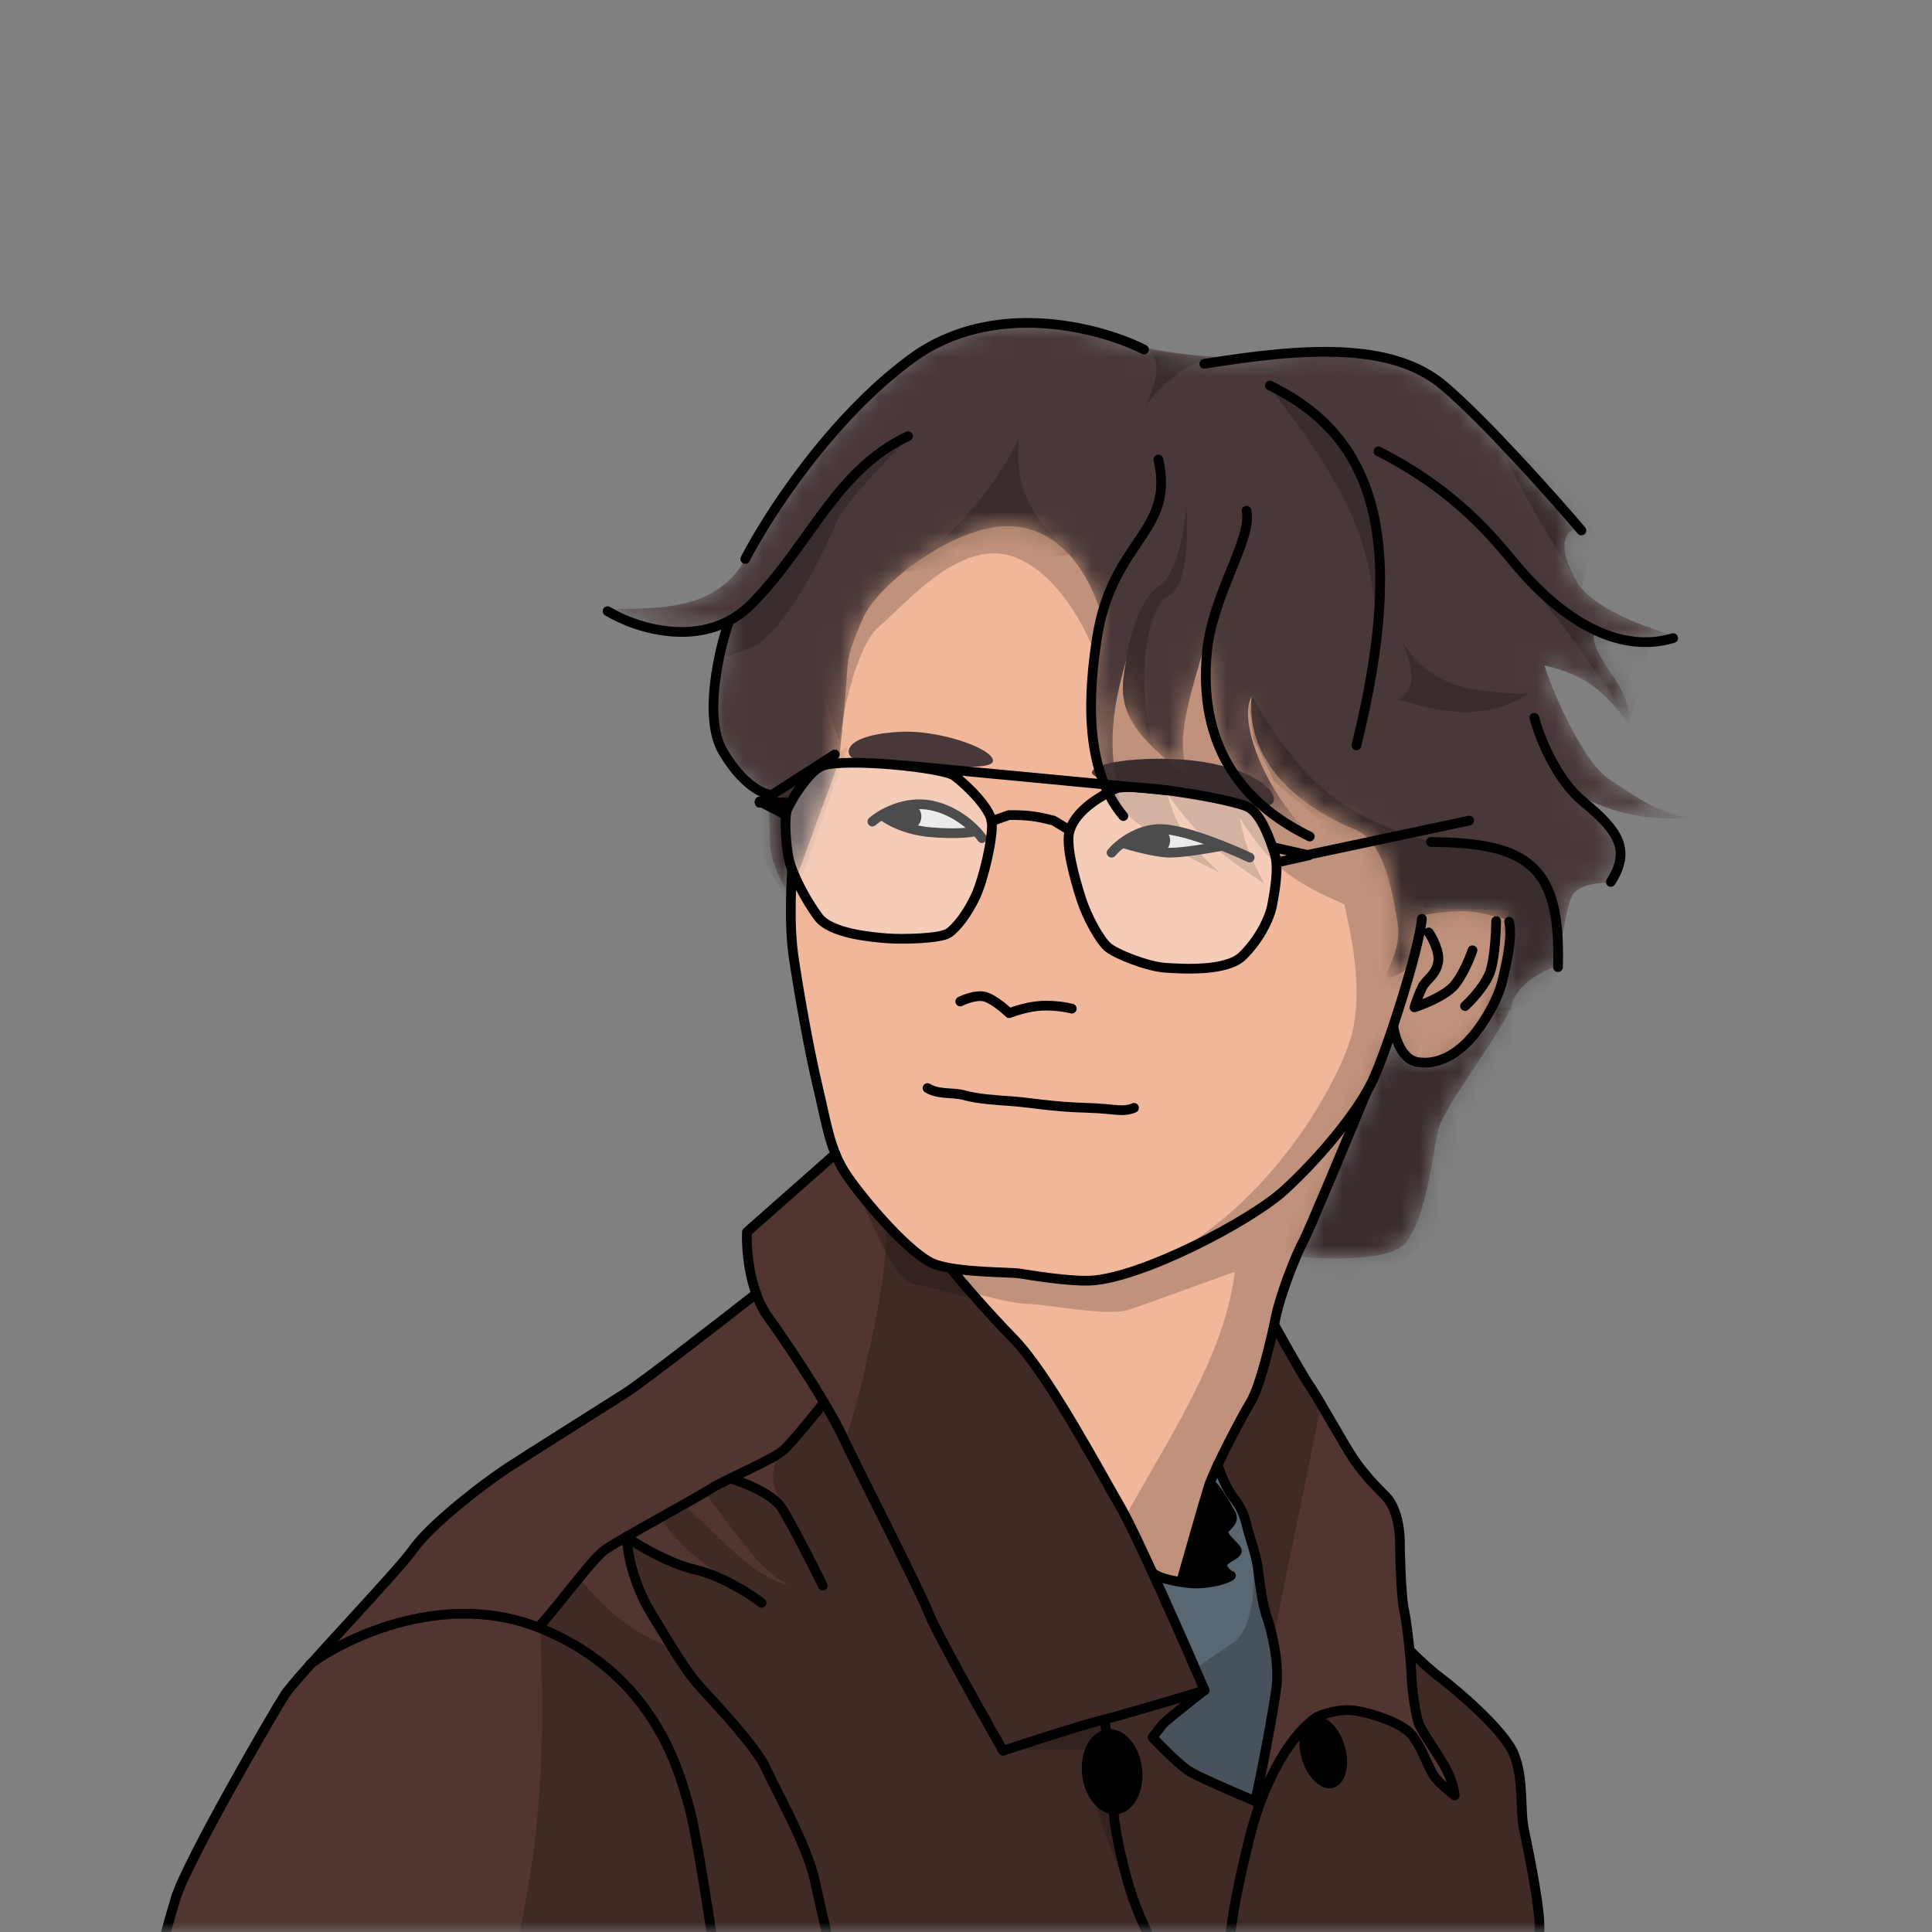 <svg width="100" height="100" viewBox="0 0 100 100" fill="none" xmlns="http://www.w3.org/2000/svg">
<rect x="0" y="0" width="100" height="100" fill="#808080" stroke="none"/>
<mask id="mask0_2256_3" style="mask-type:alpha" maskUnits="userSpaceOnUse" x="0" y="0" width="100" height="100">
<rect width="100" height="100" fill="#D9D9D9"/>
</mask>
<g mask="url(#mask0_2256_3)">
<path d="M38.662 63.802L43.26 59.775L45.358 62.829L47.975 65.278L49.301 65.681L52.17 68.869L53.714 70.833L57.641 77.377L59.469 81.085L62.372 87.462L60.258 89.089L59.604 89.861L61.416 91.657L64.94 93.2L65.846 89.005L66.098 86.019L65.51 83.535L65.091 80.984L64.369 78.283L63.648 77.259L62.977 75.9L64.889 72.225L65.359 70.833L65.93 68.601L68.967 73.769L70.829 76.538L72.105 77.88L72.424 79.122L72.608 82.78L72.944 85.565L76.367 88.368L77.726 89.609L78.599 91.489L78.85 94.593L79.74 99.375L79.605 101.104H8.324L9.096 98.117L12.083 92.378L14.65 87.931L16.513 85.716L21.497 80.028L24.316 77.343L27.017 75.464L33.158 71.571L39.099 67.024L38.662 63.802Z" fill="#503530"/>
<path d="M52.739 65.916L48.578 65.547L46.145 63.617L44.215 61.469L43.275 59.775L42.486 57.174L41.564 52.694L41.01 49.086L40.926 46.065L41.06 41.166C39.969 35.388 41.748 23.775 57.589 23.547C73.429 23.319 74.883 39.426 73.63 47.508L73.076 49.874L71.684 54.355L70.543 56.855L68.462 59.54L65.727 62.224L62.589 64.121L58.948 65.748L56.112 66.319L52.739 65.916Z" fill="#F0B79A"/>
<path d="M51.396 39.337C51.278 38.699 48.56 37.776 46.613 37.877C44.801 37.971 43.901 38.41 43.928 38.934C43.962 39.588 46.026 39.689 47.1 39.622C48.174 39.555 51.513 39.974 51.396 39.337Z" fill="#493838"/>
<path d="M56.529 39.927C56.787 39.325 60.391 39.014 62.842 39.542C65.123 40.033 66.051 40.958 65.928 41.468C65.773 42.105 63.276 41.456 61.926 41.154C60.576 40.851 56.271 40.53 56.529 39.927Z" fill="#493838"/>
<path d="M45.491 32.44C44.35 33.406 43.651 36.78 43.444 38.346C41.095 32.227 40.726 20.345 58.043 21.768C75.36 23.191 75.684 39.566 73.682 47.575L71.903 53.834L70.577 56.905L68.01 60.11L65.258 62.627L60.123 65.261C65.627 62.289 68.765 56.868 69.772 54.17C70.779 51.472 69.777 47.827 69.587 46.803C66.875 45.655 65.663 44.711 64.184 42.357C64.441 43.83 64.814 44.51 65.443 45.746C63.207 44.241 62.003 43.34 60.425 41.082C60.882 42.872 61.577 43.737 63.144 45.176C61.477 44.387 57.804 42.444 56.986 40.377C56.167 38.309 56.454 35.197 56.7 33.9C56.23 32.552 54.734 29.651 52.505 28.832C49.72 27.809 46.917 31.232 45.491 32.44Z" fill="black" fill-opacity="0.2"/>
<path d="M72.035 53.264L73.68 47.005L78.076 47.106V49.421L77.321 51.989L75.827 54.12L74.216 55.026L72.924 54.841L72.035 53.264Z" fill="#F0B79A"/>
<path opacity="0.2" d="M72.035 53.264L73.68 47.005L78.076 47.106V49.421L77.321 51.989L75.827 54.12L74.216 55.026L72.924 54.841L72.035 53.264Z" fill="black"/>
<path d="M66.683 61.469L69.921 57.811L70.056 58.147L68.227 62.51L66.582 66.352L65.894 68.853L64.82 72.376L62.538 76.907L61.062 81.907L59.803 81.572L58.075 78.048L54.803 72.527L52.722 69.641L49.383 65.765L52.638 65.899L56.38 66.352L58.914 65.698L61.196 64.792L64.72 62.896L66.683 61.469Z" fill="#F0B79A"/>
<path opacity="0.2" d="M53.226 67.493C52.461 67.48 50.949 67.085 50.289 66.889L49.35 65.698L52.739 65.832L56.531 66.285L60.19 65.211L64.284 63.164L67.002 61.201L70.257 57.593L67.17 64.741L66.13 68.114L64.703 72.594L62.656 76.722L61.112 81.907L59.736 81.555L58.344 78.333C60.473 74.461 63.374 70.212 63.915 65.832C63.277 66.034 59.216 67.557 58.344 67.812C57.253 68.131 54.182 67.51 53.226 67.493Z" fill="black"/>
<path d="M61.129 81.874L62.572 76.873L63.831 78.568L63.21 79.239L64.082 80.229L63.21 80.8L63.713 81.639L61.129 81.874Z" fill="black"/>
<path d="M62.59 76.756L62.976 75.984L64.15 77.83L65.057 80.8L65.376 83.065L65.963 84.76L66.147 86.958L65.04 93.267L61.533 91.673L59.637 89.928L62.288 87.445L59.771 81.723L61.717 82.075L63.614 81.689L63.261 81.001L64.05 80.33L63.261 79.424L63.815 78.602L62.59 76.756Z" fill="#596773"/>
<mask id="mask1_2256_3" style="mask-type:alpha" maskUnits="userSpaceOnUse" x="31" y="16" width="57" height="50">
<path d="M44.667 32.004C45.439 30.242 49.349 27.221 52.168 27.238C55.876 27.26 56.984 31.785 56.984 31.785C56.991 31.886 56.547 34.067 56.547 34.067C55.849 38.189 57.33 41.221 58.158 42.222C57.52 39.445 57.227 37.853 58.292 34.168C57.99 36.031 57.633 37.373 61.632 40.31C60.658 38.514 61.632 36.031 62.437 33.061C62.336 38.867 63.847 40.746 67.941 43.263C65.906 41.593 63.973 37.557 64.786 36.031C64.4 40.259 68.696 42.357 70.156 42.944C71.608 43.528 72.047 46.055 72.316 47.601L72.32 47.626C72.589 49.169 71.767 50.042 71.8 50.478C71.827 50.827 72.639 50.299 73.042 49.992L73.495 47.407C73.797 47.324 74.975 47.156 75.727 47.156C76.478 47.156 77.5 47.469 78.109 47.626C78.16 48.302 78.109 50.049 77.505 51.619C76.75 53.583 74.737 54.975 73.663 55.076C72.804 55.157 72.231 53.946 72.052 53.331L70.307 57.61L67.169 65.043C68.506 65.177 71.438 65.271 72.472 64.573C73.763 63.701 74.15 59.741 74.435 58.499C74.72 57.257 77.824 53.364 78.261 51.955C78.61 50.827 80.006 50.176 80.66 49.992C80.772 48.99 81.076 46.854 81.398 46.317C81.721 45.78 82.909 45.629 83.362 45.73C83.552 45.332 83.895 44.327 83.748 43.481C83.6 42.635 82.12 41.484 81.398 41.014C83.574 42.126 84.89 42.426 87.439 42.357C85.493 41.904 84.805 41.313 83.328 40.36C81.852 39.407 80.19 35.348 79.939 34.437C81.993 34.926 82.921 35.64 84.301 37.457C84.391 37.155 84.345 36.229 83.446 34.94C82.321 33.329 82.07 32.306 83.328 32.943C84.335 33.453 86.114 33.156 86.751 32.943C86.376 32.798 82.623 31.802 81.633 30.124C80.163 27.632 81.574 27.137 81.902 27.49C80.319 25.784 76.885 22.13 76.012 21.231C74.921 20.107 73.763 19.083 71.532 18.395C69.3 17.707 66.229 18.361 65.172 18.479C64.115 18.596 60.038 18.462 57.336 17.439C54.634 16.415 51.681 16.801 49.315 17.439C46.949 18.076 43.811 21.65 42.419 23.144C41.304 24.338 39.404 27.411 38.593 28.799C38.436 29.291 37.727 30.423 36.143 31.014C34.559 31.604 32.328 31.517 31.428 31.5C33.642 32.543 35.025 32.915 37.687 32.222C37.524 32.926 36.777 36.756 37.032 38.111C37.287 39.467 38.951 40.712 39.751 41.165C39.784 41.585 39.851 42.659 39.851 43.599C39.851 44.538 40.534 45.847 40.875 46.384L43.425 39.42C43.526 38.475 43.744 36.326 43.811 35.292C43.895 34 43.895 33.765 44.667 32.004Z" fill="#493838"/>
</mask>
<g mask="url(#mask1_2256_3)">
<path d="M44.667 32.004C45.439 30.242 49.349 27.221 52.168 27.238C55.876 27.26 56.984 31.785 56.984 31.785C56.991 31.886 56.547 34.067 56.547 34.067C55.849 38.189 57.33 41.221 58.158 42.222C57.52 39.445 57.227 37.853 58.292 34.168C57.99 36.031 57.633 37.373 61.632 40.31C60.658 38.514 61.632 36.031 62.437 33.061C62.336 38.867 63.847 40.746 67.941 43.263C65.906 41.593 63.973 37.557 64.786 36.031C64.4 40.259 68.696 42.357 70.156 42.944C71.608 43.528 72.047 46.055 72.316 47.601L72.32 47.626C72.589 49.169 71.767 50.042 71.8 50.478C71.827 50.827 72.639 50.299 73.042 49.992L73.495 47.407C73.797 47.324 74.975 47.156 75.727 47.156C76.478 47.156 77.5 47.469 78.109 47.626C78.16 48.302 78.109 50.049 77.505 51.619C76.75 53.583 74.737 54.975 73.663 55.076C72.804 55.157 72.231 53.946 72.052 53.331L70.307 57.61L67.169 65.043C68.506 65.177 71.438 65.271 72.472 64.573C73.763 63.701 74.15 59.741 74.435 58.499C74.72 57.257 77.824 53.364 78.261 51.955C78.61 50.827 80.006 50.176 80.66 49.992C80.772 48.99 81.076 46.854 81.398 46.317C81.721 45.78 82.909 45.629 83.362 45.73C83.552 45.332 83.895 44.327 83.748 43.481C83.6 42.635 82.12 41.484 81.398 41.014C83.574 42.126 84.89 42.426 87.439 42.357C85.493 41.904 84.805 41.313 83.328 40.36C81.852 39.407 80.19 35.348 79.939 34.437C81.993 34.926 82.921 35.64 84.301 37.457C84.391 37.155 84.345 36.229 83.446 34.94C82.321 33.329 82.07 32.306 83.328 32.943C84.335 33.453 86.114 33.156 86.751 32.943C86.376 32.798 82.623 31.802 81.633 30.124C80.163 27.632 81.574 27.137 81.902 27.49C80.319 25.784 76.885 22.13 76.012 21.231C74.921 20.107 73.763 19.083 71.532 18.395C69.3 17.707 66.229 18.361 65.172 18.479C64.115 18.596 60.038 18.462 57.336 17.439C54.634 16.415 51.681 16.801 49.315 17.439C46.949 18.076 43.811 21.65 42.419 23.144C41.304 24.338 39.404 27.411 38.593 28.799C38.436 29.291 37.727 30.423 36.143 31.014C34.559 31.604 32.328 31.517 31.428 31.5C33.642 32.543 35.025 32.915 37.687 32.222C37.524 32.926 36.777 36.756 37.032 38.111C37.287 39.467 38.951 40.712 39.751 41.165C39.784 41.585 39.851 42.659 39.851 43.599C39.851 44.538 40.534 45.847 40.875 46.384L43.425 39.42C43.526 38.475 43.744 36.326 43.811 35.292C43.895 34 43.895 33.765 44.667 32.004Z" fill="#493838"/>
<path opacity="0.2" d="M43.292 27.054C43.749 26.007 46.033 23.642 47.118 22.59L44.887 23.933C44.417 24.47 43.346 25.678 42.823 26.215C42.168 26.886 40.071 29.94 39.383 30.812C38.833 31.51 37.99 31.965 37.638 32.104L37.168 33.9C37.039 34.056 37.175 34.212 38.745 33.581C40.708 32.792 42.722 28.363 43.292 27.054Z" fill="black"/>
<path d="M59.954 30.376C58.92 31.087 58.416 33.201 58.293 34.168C57.823 36.199 58.293 37.424 59.736 38.749C58.813 35.645 59.216 31.551 60.491 30.846C61.766 30.141 61.397 26.08 61.397 26.08C61.347 27.216 60.988 29.665 59.954 30.376Z" fill="black" fill-opacity="0.2"/>
<path opacity="0.2" d="M71.282 32.625C71.001 28.008 69.762 25.266 65.762 20.123H66.198L68.732 22.02L70.527 24.688L71.467 28.396L71.282 32.625Z" fill="black"/>
<path opacity="0.2" d="M84.338 37.457C83.337 35.729 80.26 31.316 78.918 30.04L82.828 32.725L85.513 33.262L84.338 37.457Z" fill="black"/>
<path opacity="0.2" d="M43.897 38.632L39.467 41.484V44.354L40.943 47.022L43.897 38.632Z" fill="black"/>
<path opacity="0.2" d="M78.214 55.328C78.331 53.784 78.231 49.438 78.214 47.71L72.408 51.737C69.248 56.172 64.012 67.083 67.609 66.99C75.395 66.788 78.096 56.871 78.214 55.328Z" fill="black"/>
<path opacity="0.2" d="M52.755 22.573C52.42 25.762 53.745 26.886 55.34 28.715L46.832 29.587C49.654 27.455 51.916 24.688 52.755 22.573Z" fill="black"/>
<path opacity="0.2" d="M74.101 43.582C69.517 42.29 67.495 40.615 64.788 36.031L64.688 36.752L64.889 38.246L65.946 40.427L68.329 42.491L71.416 50.965L77.843 52.358C82.29 51.401 80.221 47.601 80.41 46.418C80.574 45.391 78.33 43.582 74.101 43.582Z" fill="black"/>
<path opacity="0.2" d="M59.316 20.962C59.952 19.543 60.098 18.738 59.413 18.11L62.605 18.54C61.09 18.991 60.291 19.795 59.316 20.962Z" fill="black"/>
<path opacity="0.2" d="M72.387 36.199C73.159 35.578 73.347 35.197 72.588 33.262C73.942 35.211 75.301 35.841 79.082 35.913C76.819 37.408 74.383 36.836 72.387 36.199Z" fill="black"/>
<path opacity="0.2" d="M81.867 30.426C79.793 27.314 78.935 25.667 77.438 22.741L83.126 25.661L81.867 30.426Z" fill="black"/>
</g>
<path d="M64.521 26.433C64.84 27.842 62.751 30.826 62.474 33.715C62.02 38.431 64.101 41.501 67.793 43.297" stroke="black" stroke-width="0.503" stroke-linecap="round" stroke-linejoin="round"/>
<path d="M60.326 42.928C58.983 42.753 58.334 43.246 58.178 43.515C58.603 43.716 59.614 44.132 60.258 44.186C60.903 44.24 62.339 43.962 62.977 43.817C62.652 43.593 61.668 43.102 60.326 42.928Z" fill="#E2E2E2"/>
<path d="M57.535 44.136C57.882 43.722 58.878 42.897 60.086 42.911C61.294 42.924 63.654 43.901 64.683 44.387" stroke="black" stroke-width="0.503" stroke-linecap="round" stroke-linejoin="round"/>
<path d="M58.094 43.632C58.636 43.8 59.889 44.136 60.56 44.136C61.232 44.136 62.63 43.901 63.245 43.783" stroke="black" stroke-width="0.503" stroke-linecap="round" stroke-linejoin="round"/>
<path d="M58.178 43.582C58.715 43.078 59.475 42.992 60.124 42.877C60.779 43.145 60.644 43.968 60.107 44.169C59.411 43.98 58.731 43.917 58.178 43.582Z" fill="black"/>
<path d="M48.176 41.652C46.834 41.478 45.916 42.038 45.76 42.306C46.185 42.508 47.465 43.078 48.109 43.132C48.753 43.185 49.686 43.106 50.324 42.961C49.999 42.737 49.519 41.827 48.176 41.652Z" fill="#E2E2E2"/>
<path d="M45.154 42.525C45.602 42.133 46.836 41.417 48.191 41.686C49.547 41.954 50.513 42.928 50.826 43.38" stroke="black" stroke-width="0.503" stroke-linecap="round" stroke-linejoin="round"/>
<path d="M45.674 42.206C45.965 42.452 46.875 42.971 48.191 43.078C49.506 43.186 50.26 43.09 50.473 43.028" stroke="black" stroke-width="0.503" stroke-linecap="round" stroke-linejoin="round"/>
<path d="M45.674 42.189C46.255 41.866 46.602 41.751 47.251 41.635C47.906 41.904 47.771 42.726 47.234 42.927C46.538 42.738 46.193 42.578 45.674 42.189Z" fill="black"/>
<path opacity="0.3" d="M59.903 50.109L57.386 49.086L56.262 47.374L55.389 44.421L55.322 42.944L56.178 41.719L58.074 40.696L61.346 41.031L64.669 41.77L65.608 43.196L66.028 44.622L65.776 47.29L64.367 49.522L63.326 50.059L59.903 50.109Z" fill="white"/>
<path opacity="0.3" d="M45.104 39.487C44.031 39.434 42.923 39.599 42.504 39.689L41.581 40.528L40.607 42.055L40.708 44.219C40.999 44.947 41.765 46.659 42.504 47.693C43.426 48.985 48.528 48.532 49.132 48.33C49.733 48.13 50.3 46.817 50.835 45.581L50.843 45.562C51.273 44.568 51.335 43.011 51.313 42.357L49.367 40.041C48.393 39.879 46.178 39.541 45.104 39.487Z" fill="white"/>
<path d="M42.571 39.639C41.913 39.88 41.038 41.261 40.759 41.87C40.559 42.307 40.695 43.917 40.843 44.522C41.027 45.277 41.715 46.602 42.353 47.458C42.99 48.314 45.038 48.498 45.893 48.566C46.749 48.633 48.679 48.582 49.098 48.297C49.518 48.012 50.072 47.29 50.491 46.401C50.911 45.512 51.431 43.263 51.33 42.525C51.229 41.786 49.988 40.595 49.4 40.159C48.813 39.722 43.729 39.213 42.571 39.639Z" stroke="black" stroke-width="0.503" stroke-linecap="round" stroke-linejoin="round"/>
<path d="M64.618 41.786C65.29 42.14 65.767 43.525 65.977 44.203C66.206 44.941 65.977 46.116 65.859 46.787C65.718 47.594 65.12 48.696 64.305 49.488C63.489 50.28 61.257 50.155 60.325 50.092C59.393 50.029 57.745 49.38 57.335 49.019C56.926 48.657 56.278 47.509 55.959 46.518C55.641 45.528 55.122 43.704 55.373 42.961C55.741 41.87 57.023 41.193 57.721 40.83C58.419 40.467 63.777 41.344 64.618 41.786Z" stroke="black" stroke-width="0.503" stroke-linecap="round" stroke-linejoin="round"/>
<path d="M51.315 42.508L52.221 42.189C53.136 42.181 53.644 42.243 54.536 42.474L55.308 42.944" stroke="black" stroke-width="0.503" stroke-linecap="round" stroke-linejoin="round"/>
<path d="M46.865 39.622L60.474 40.914" stroke="black" stroke-width="0.503" stroke-linecap="round" stroke-linejoin="round"/>
<path d="M65.894 43.85L67.757 44.27L66.113 44.639" stroke="black" stroke-width="0.503" stroke-linecap="round" stroke-linejoin="round"/>
<path d="M67.672 44.253L76.045 42.474" stroke="black" stroke-width="0.503" stroke-linecap="round" stroke-linejoin="round"/>
<path d="M40.91 41.552L39.316 41.484L40.625 42.156" stroke="black" stroke-width="0.503" stroke-linecap="round" stroke-linejoin="round"/>
<path d="M39.316 41.551L43.209 39.051" stroke="black" stroke-width="0.503" stroke-linecap="round" stroke-linejoin="round"/>
<path d="M49.703 51.837C49.921 51.726 50.462 51.515 50.878 51.569C51.294 51.623 51.957 52.173 52.237 52.442C52.528 52.324 53.277 52.083 53.949 52.056C54.62 52.029 55.246 52.145 55.475 52.207" stroke="black" stroke-width="0.503" stroke-linecap="round" stroke-linejoin="round"/>
<path d="M40.993 45.109C40.993 45.31 40.809 47.693 41.077 49.522C41.346 51.351 41.866 54.304 42.336 56.284C42.806 58.264 42.957 59.54 43.829 60.832C44.702 62.124 47.152 65.01 48.41 65.446C49.669 65.882 52.219 65.832 52.773 65.916C53.327 66 55.271 66.33 56.414 66.285C58.998 66.184 64.704 63.231 66.499 61.587C68.294 59.942 70.291 57.543 71.046 55.932C71.802 54.321 73.429 49.237 73.597 47.559" stroke="black" stroke-width="0.503" stroke-linecap="round" stroke-linejoin="round"/>
<path d="M43.242 59.724L38.661 63.768C38.622 64.68 38.786 66.835 39.752 68.164C40.96 69.826 42.873 72.779 43.612 74.356C44.35 75.933 47.588 82.26 48.058 83.468C48.434 84.434 50.788 88.636 51.918 90.616C53.204 90.191 56.012 89.284 56.952 89.055C57.891 88.827 60.945 87.92 62.355 87.495C61.236 84.9 58.794 79.36 57.975 77.964C56.952 76.219 54.267 71.151 52.488 69.322C51.065 67.859 49.703 66.263 49.199 65.647" stroke="black" stroke-width="0.503" stroke-linecap="round" stroke-linejoin="round"/>
<path d="M39.148 66.956C37.258 68.439 33.255 71.544 32.369 72.108C31.262 72.813 28.275 74.692 26.547 75.799C24.818 76.907 22.184 79.038 21.395 80.179C20.606 81.32 15.371 86.757 14.75 87.713C14.129 88.67 9.666 96.372 9.095 98.251C8.639 99.754 8.435 100.611 8.391 100.852" stroke="black" stroke-width="0.503" stroke-linecap="round" stroke-linejoin="round"/>
<path d="M16.059 86.136C18.011 84.687 23.133 82.29 28.006 84.29C34.097 86.79 35.221 92.059 35.641 93.418C35.976 94.506 36.653 98.849 36.95 100.885" stroke="black" stroke-width="0.503" stroke-linecap="round" stroke-linejoin="round"/>
<path d="M42.655 72.594C42.157 73.221 41.051 74.581 40.608 75.011C40.054 75.548 37.537 76.571 36.816 77.041C36.094 77.511 31.966 79.743 31.295 80.229C30.642 80.703 29.002 82.981 27.889 84.206" stroke="black" stroke-width="0.503" stroke-linecap="round" stroke-linejoin="round"/>
<path d="M62.339 87.495C61.673 88.01 60.305 89.086 60.158 89.274C60.01 89.462 59.761 89.788 59.654 89.928C60.007 90.303 60.849 91.156 61.399 91.573C61.95 91.989 64.632 93.061 65.175 93.335" stroke="black" stroke-width="0.503" stroke-linecap="round" stroke-linejoin="round"/>
<path d="M32.438 79.525C32.449 80.173 32.716 81.874 33.696 83.485C34.921 85.498 35.542 86.555 36.28 87.361C37.018 88.166 39.133 90.398 39.636 91.522C40.139 92.647 41.75 95.432 42.17 97.328C42.505 98.845 42.847 100.332 42.975 100.885" stroke="black" stroke-width="0.503" stroke-linecap="round" stroke-linejoin="round"/>
<path d="M32.453 79.575C33.063 80 34.628 80.931 36.011 81.253C37.393 81.575 38.858 82.528 39.417 82.964" stroke="black" stroke-width="0.503" stroke-linecap="round" stroke-linejoin="round"/>
<path d="M37.84 76.538C38.517 76.739 39.988 77.323 40.458 78.048C40.927 78.773 42.074 81.035 42.589 82.075" stroke="black" stroke-width="0.503" stroke-linecap="round" stroke-linejoin="round"/>
<path d="M70.729 56.536C69.751 58.907 67.722 63.778 67.441 64.288C67.088 64.926 66.266 67.007 66.031 68.181C65.796 69.356 65.209 71.789 64.739 72.561C64.269 73.333 62.843 76.034 62.541 77.007C62.299 77.786 61.534 80.464 61.182 81.706" stroke="black" stroke-width="0.503" stroke-linecap="round" stroke-linejoin="round"/>
<path d="M59.67 81.404C59.972 81.706 60.861 81.86 61.532 81.941C62.204 82.022 63.328 81.84 63.714 81.555C63.485 81.493 63.113 81.062 63.328 80.834C63.596 80.548 64.175 80.412 63.982 80.179C63.747 79.894 63.245 79.476 63.328 79.256C63.429 78.988 63.932 78.769 63.714 78.367C63.539 78.045 62.976 77.024 62.623 76.773" stroke="black" stroke-width="0.503" stroke-linecap="round" stroke-linejoin="round"/>
<path d="M63.025 75.816C63.148 76.196 63.482 77.064 63.831 77.494C64.267 78.031 64.435 78.534 64.552 79.038C64.67 79.541 65.005 80.414 65.106 81.152C65.207 81.89 65.324 82.998 65.559 83.652C65.794 84.307 66.214 85.985 66.079 87.243C65.972 88.25 65.134 92.663 65.005 92.999" stroke="black" stroke-width="0.503" stroke-linecap="round" stroke-linejoin="round"/>
<path d="M57.337 89.754C57.662 89.716 58.002 89.866 58.291 90.189C58.579 90.512 58.797 90.991 58.862 91.553C58.927 92.115 58.824 92.632 58.617 93.012C58.41 93.393 58.113 93.616 57.788 93.653C57.463 93.691 57.123 93.541 56.834 93.218C56.546 92.896 56.328 92.416 56.263 91.854C56.198 91.292 56.301 90.775 56.508 90.395C56.715 90.015 57.012 89.791 57.337 89.754Z" fill="black" stroke="black" stroke-width="0.503" stroke-linecap="round" stroke-linejoin="round"/>
<path d="M68.037 89.113C68.228 89.059 68.477 89.126 68.738 89.367C68.995 89.604 69.229 89.984 69.364 90.453C69.498 90.922 69.5 91.368 69.407 91.705C69.313 92.048 69.138 92.237 68.947 92.292C68.757 92.347 68.507 92.279 68.246 92.038C67.989 91.8 67.754 91.421 67.62 90.952C67.486 90.483 67.484 90.037 67.576 89.699C67.67 89.357 67.847 89.168 68.037 89.113Z" fill="black" stroke="black" stroke-width="0.503" stroke-linecap="round" stroke-linejoin="round"/>
<path d="M57.639 93.838C57.773 95.13 58.176 96.875 58.629 98.217C58.991 99.291 59.641 100.589 59.921 101.103" stroke="black" stroke-width="0.503" stroke-linecap="round" stroke-linejoin="round"/>
<path d="M65.98 68.618C66.472 69.501 67.52 71.356 67.775 71.705C68.094 72.141 69.285 74.272 69.856 75.195C70.427 76.118 71.098 76.823 71.719 77.444C72.339 78.065 72.457 79.29 72.457 79.743C72.457 80.196 72.507 82.579 72.675 83.334C72.843 84.089 73.044 86.102 73.061 86.774C73.078 87.445 73.279 88.804 73.447 89.24C73.615 89.677 74.605 91.019 74.94 91.74C75.209 92.318 75.287 92.775 75.293 92.932C75.058 92.758 74.521 92.321 74.252 91.959C73.917 91.505 73.548 90.297 72.994 89.71C72.44 89.123 70.728 88.569 69.889 88.519C69.218 88.478 68.48 88.726 68.195 88.854C67.434 89.296 65.664 91.173 64.671 95.147C63.678 99.12 63.586 100.796 63.664 101.137" stroke="black" stroke-width="0.503" stroke-linecap="round" stroke-linejoin="round"/>
<path d="M72.961 85.414C73.252 85.711 73.978 86.411 74.555 86.841C75.277 87.378 77.844 89.525 78.364 90.801C78.884 92.076 78.666 93.687 78.884 94.71C79.102 95.734 79.623 98.318 79.673 99.426C79.713 100.312 79.656 100.869 79.623 101.036" stroke="black" stroke-width="0.503" stroke-linecap="round" stroke-linejoin="round"/>
<path d="M73.949 48.264C74.151 48.554 74.53 49.27 74.436 49.807C74.318 50.478 73.815 50.697 73.614 51.099C73.453 51.422 73.278 51.927 73.211 52.14C73.714 51.977 74.832 51.522 75.275 50.999C75.718 50.475 76.086 49.572 76.215 49.186" stroke="black" stroke-width="0.503" stroke-linecap="round" stroke-linejoin="round"/>
<path d="M75.83 52.073C76.194 51.743 76.971 50.901 77.172 50.176C77.374 49.452 77.435 48.208 77.441 47.676" stroke="black" stroke-width="0.503" stroke-linecap="round" stroke-linejoin="round"/>
<path d="M72.121 53.113C72.199 53.678 72.534 54.841 73.38 54.975C74.437 55.143 75.427 54.556 76.182 53.683C76.937 52.811 77.575 51.569 77.742 50.847C77.91 50.126 78.313 48.599 78.112 47.71" stroke="black" stroke-width="0.503" stroke-linecap="round" stroke-linejoin="round"/>
<path d="M48.008 56.318C48.562 56.67 49.327 56.526 49.904 56.687C50.626 56.888 51.548 56.939 52.455 57.006C53.361 57.073 54.451 57.291 56.264 57.342C57.713 57.382 58.093 57.593 58.697 57.342" stroke="black" stroke-width="0.503" stroke-linecap="round" stroke-linejoin="round"/>
<path d="M59.956 23.782C60.829 27.557 57.575 27.946 56.785 32.994C56.349 35.779 56.063 39.773 58.144 42.24" stroke="black" stroke-width="0.503" stroke-linecap="round" stroke-linejoin="round"/>
<path d="M31.447 31.634C32.941 32.535 36.535 33.709 38.965 31.198C42.002 28.06 43.277 24.335 47.002 22.573" stroke="black" stroke-width="0.503" stroke-linecap="round" stroke-linejoin="round"/>
<path d="M59.215 18.093C56.973 16.958 51.43 15.459 47.201 18.546C42.972 21.634 39.689 26.757 38.576 28.933" stroke="black" stroke-width="0.503" stroke-linecap="round" stroke-linejoin="round"/>
<path d="M37.738 32.138C37.207 33.671 36.399 37.169 37.419 38.9C38.44 40.632 39.5 41.11 39.903 41.132" stroke="black" stroke-width="0.503" stroke-linecap="round" stroke-linejoin="round"/>
<path d="M62.338 18.831C67.54 17.992 72.053 17.69 74.738 19.972C76.886 21.798 80.376 25.722 81.853 27.456" stroke="black" stroke-width="0.503" stroke-linecap="round" stroke-linejoin="round"/>
<path d="M71.35 23.362C75.427 25.426 77.39 27.96 78.431 29.201C81.144 32.44 84.035 33.799 86.603 33.027" stroke="black" stroke-width="0.503" stroke-linecap="round" stroke-linejoin="round"/>
<path d="M74.064 43.582C79.236 43.616 80.786 44.928 80.642 50.059M79.417 37.155C79.669 38.112 80.525 40.317 81.934 41.484C83.696 42.944 84.468 43.934 83.377 45.646" stroke="black" stroke-width="0.503" stroke-linecap="round" stroke-linejoin="round"/>
<path d="M65.728 19.956C71.161 22.596 72.86 27.842 70.209 38.582" stroke="black" stroke-width="0.503" stroke-linecap="round" stroke-linejoin="round"/>
<path d="M57.172 88.938L57.273 89.76" stroke="black" stroke-width="0.503"/>
<path opacity="0.2" d="M47.487 66.52C46.279 66.369 45.608 64.221 44.299 61.536C45.115 62.471 46.896 64.456 47.487 64.926C48.078 65.396 49.031 65.603 49.434 65.648L50.591 67.242C49.892 67.191 48.453 66.641 47.487 66.52Z" fill="black"/>
<path opacity="0.2" d="M63.781 101.02H59.787C58.663 97.932 56.165 94.028 56.448 90.566H51.867C51.855 90.446 59.664 87.945 62.002 87.68C62.002 87.68 60.351 89.337 59.603 89.978L61.365 91.522L65.174 93.284L63.781 99.459V101.02Z" fill="black"/>
<path opacity="0.2" d="M63.798 85.045C65.087 84.186 64.973 81.163 64.755 79.759L65.308 82.679L65.912 84.776L66.198 86.975L64.973 93.2L61.499 91.623L59.637 89.894L62.338 87.478L61.919 86.354C62.008 86.275 62.509 85.904 63.798 85.045Z" fill="black"/>
<path opacity="0.2" d="M45.66 63.097C45.686 63.111 45.709 63.133 45.729 63.162L47.942 65.261L49.268 65.631L52.741 69.574L56.399 75.061L59.353 80.833L62.306 87.495L51.902 90.616L48.697 84.793L43.73 74.641C44.89 71.174 46.331 64.019 45.729 63.162L45.66 63.097Z" fill="black"/>
<path opacity="0.2" d="M65.761 91.942L67.775 89.156L69.134 88.519L71.147 88.737L73.127 89.794L74.168 91.824L75.191 92.881V92.059L73.346 88.938L73.01 85.565L76.249 88.25L78.48 90.767L78.799 94.19L79.605 99.207V101.053H63.529L64.385 95.986L65.761 91.942Z" fill="black"/>
<path opacity="0.2" d="M26.682 101.053C28.039 94.742 28.188 91.025 27.974 84.257L29.937 81.639C31.513 83.491 32.496 84.322 34.535 85.213L32.924 82.025L32.538 79.726L34.535 80.833L37.236 81.639L39.418 82.813C37.154 81.422 35.724 80.753 34.199 78.602L35.39 77.914C37.206 79.424 38.9 81.649 40.827 82.025C39.274 81.357 37.797 78.867 36.347 77.108L37.891 76.538L39.267 77.108L40.693 78.182C40.027 77.107 39.836 76.514 40.19 75.497L41.347 74.272L42.807 72.611L46.062 79.407L51.919 90.599L57.104 89.005L57.389 89.844L56.483 90.213L56.147 91.64L56.902 93.301L57.557 93.569L58.161 96.925L59.856 101.053H26.682Z" fill="black"/>
<path opacity="0.2" d="M68.396 72.645L65.963 68.685L64.906 72.359L63.01 75.548L63.865 77.561L64.52 78.82L65.191 81.958L65.963 84.558L68.396 72.645Z" fill="black"/>
</g>
</svg>

